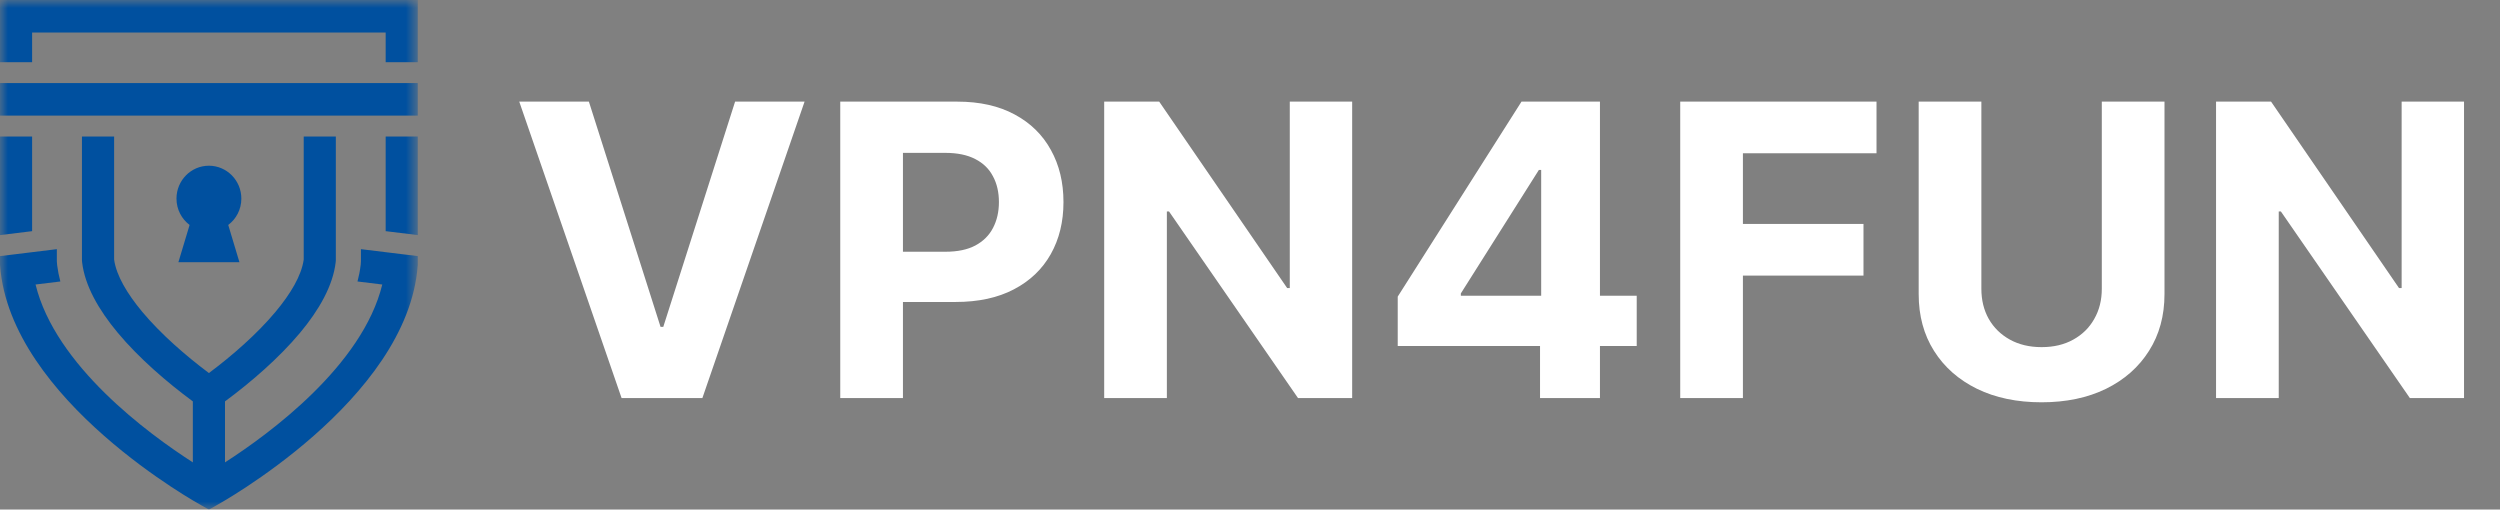 <svg width="157" height="32" viewBox="0 0 157 32" fill="none" xmlns="http://www.w3.org/2000/svg">
<rect x="0" y="0" width="157" height="32" fill="#808080" stroke="none"/>
<mask id="mask0_49_231" style="mask-type:luminance" maskUnits="userSpaceOnUse" x="0" y="0" width="27" height="32">
<path d="M0 0H26.24V32H0V0Z" fill="white"/>
</mask>
<g mask="url(#mask0_49_231)">
<path fill-rule="evenodd" clip-rule="evenodd" d="M12.637 31.73C12.6 31.71 0.633 25.153 0.003 16.673L0 16.597V16.083L0.93 15.97L2.017 15.837L3.57 15.647V16.413L3.587 16.623L3.59 16.66C3.633 17.003 3.7 17.343 3.79 17.677L2.233 17.867C3.477 22.96 9.32 27.243 12.11 29.037V25.207C10.49 24.01 8.73 22.497 7.4 20.903C6.2 19.467 5.327 17.94 5.157 16.473L5.147 16.357V8.573H7.167V16.303C7.307 17.31 7.99 18.45 8.937 19.587C10.107 20.983 11.657 22.333 13.12 23.427C14.583 22.333 16.133 20.983 17.3 19.587C18.25 18.45 18.933 17.31 19.073 16.303V8.573H21.09V16.357L21.08 16.473C20.91 17.94 20.04 19.467 18.84 20.903C17.507 22.497 15.75 24.01 14.13 25.207V29.037C16.92 27.243 22.763 22.96 24.007 17.867L22.45 17.677C22.54 17.343 22.607 17.003 22.647 16.66L22.653 16.623L22.667 16.413V15.647L24.22 15.837L25.31 15.97L26.237 16.083V16.597L26.233 16.673C25.603 25.153 13.637 31.71 13.603 31.73L13.12 32L12.637 31.73ZM3.583 7.26H26.237V12.53V8.573H24.22V14.517L26.237 14.763V15.503V5.217H0V7.26H3.583ZM26.237 3.907V0H0V3.907H2.017V2.043H24.22V3.907H26.237ZM0 14.763V8.573H2.017V14.517L0 14.763ZM13.12 10.407C14.243 10.407 15.157 11.333 15.157 12.473C15.157 13.15 14.833 13.753 14.333 14.127L15.037 16.467H11.203L11.907 14.127C11.407 13.753 11.083 13.15 11.083 12.473C11.083 11.333 11.993 10.407 13.12 10.407Z" fill="#00509F"/>
</g>
<path d="M36.982 6.382L41.482 20.527H41.654L46.164 6.382H50.527L44.109 25H39.036L32.609 6.382H36.982ZM52.768 25V6.382H60.114C61.526 6.382 62.729 6.652 63.723 7.191C64.717 7.724 65.474 8.467 65.996 9.418C66.523 10.364 66.786 11.454 66.786 12.691C66.786 13.927 66.52 15.018 65.986 15.964C65.453 16.909 64.68 17.645 63.668 18.173C62.662 18.7 61.444 18.964 60.014 18.964H55.332V15.809H59.377C60.135 15.809 60.759 15.679 61.25 15.418C61.747 15.152 62.117 14.785 62.359 14.318C62.608 13.845 62.732 13.303 62.732 12.691C62.732 12.073 62.608 11.533 62.359 11.073C62.117 10.606 61.747 10.245 61.25 9.991C60.753 9.73 60.123 9.6 59.359 9.6H56.705V25H52.768ZM84.916 6.382V25H81.516L73.416 13.282H73.279V25H69.343V6.382H72.798L80.834 18.091H80.998V6.382H84.916ZM87.777 21.727V18.627L95.55 6.382H98.223V10.673H96.641L91.741 18.427V18.573H102.786V21.727H87.777ZM96.714 25V20.782L96.786 19.409V6.382H100.477V25H96.714ZM105.518 25V6.382H117.845V9.627H109.455V14.064H117.027V17.309H109.455V25H105.518ZM131.993 6.382H135.93V18.473C135.93 19.83 135.605 21.018 134.957 22.036C134.314 23.055 133.414 23.849 132.257 24.418C131.099 24.982 129.751 25.264 128.211 25.264C126.666 25.264 125.314 24.982 124.157 24.418C122.999 23.849 122.099 23.055 121.457 22.036C120.814 21.018 120.493 19.83 120.493 18.473V6.382H124.43V18.136C124.43 18.846 124.584 19.476 124.893 20.027C125.208 20.579 125.651 21.012 126.22 21.327C126.79 21.642 127.454 21.8 128.211 21.8C128.975 21.8 129.639 21.642 130.202 21.327C130.772 21.012 131.211 20.579 131.52 20.027C131.836 19.476 131.993 18.846 131.993 18.136V6.382ZM154.741 6.382V25H151.341L143.241 13.282H143.105V25H139.168V6.382H142.623L150.659 18.091H150.823V6.382H154.741Z" fill="white"/>
</svg>
